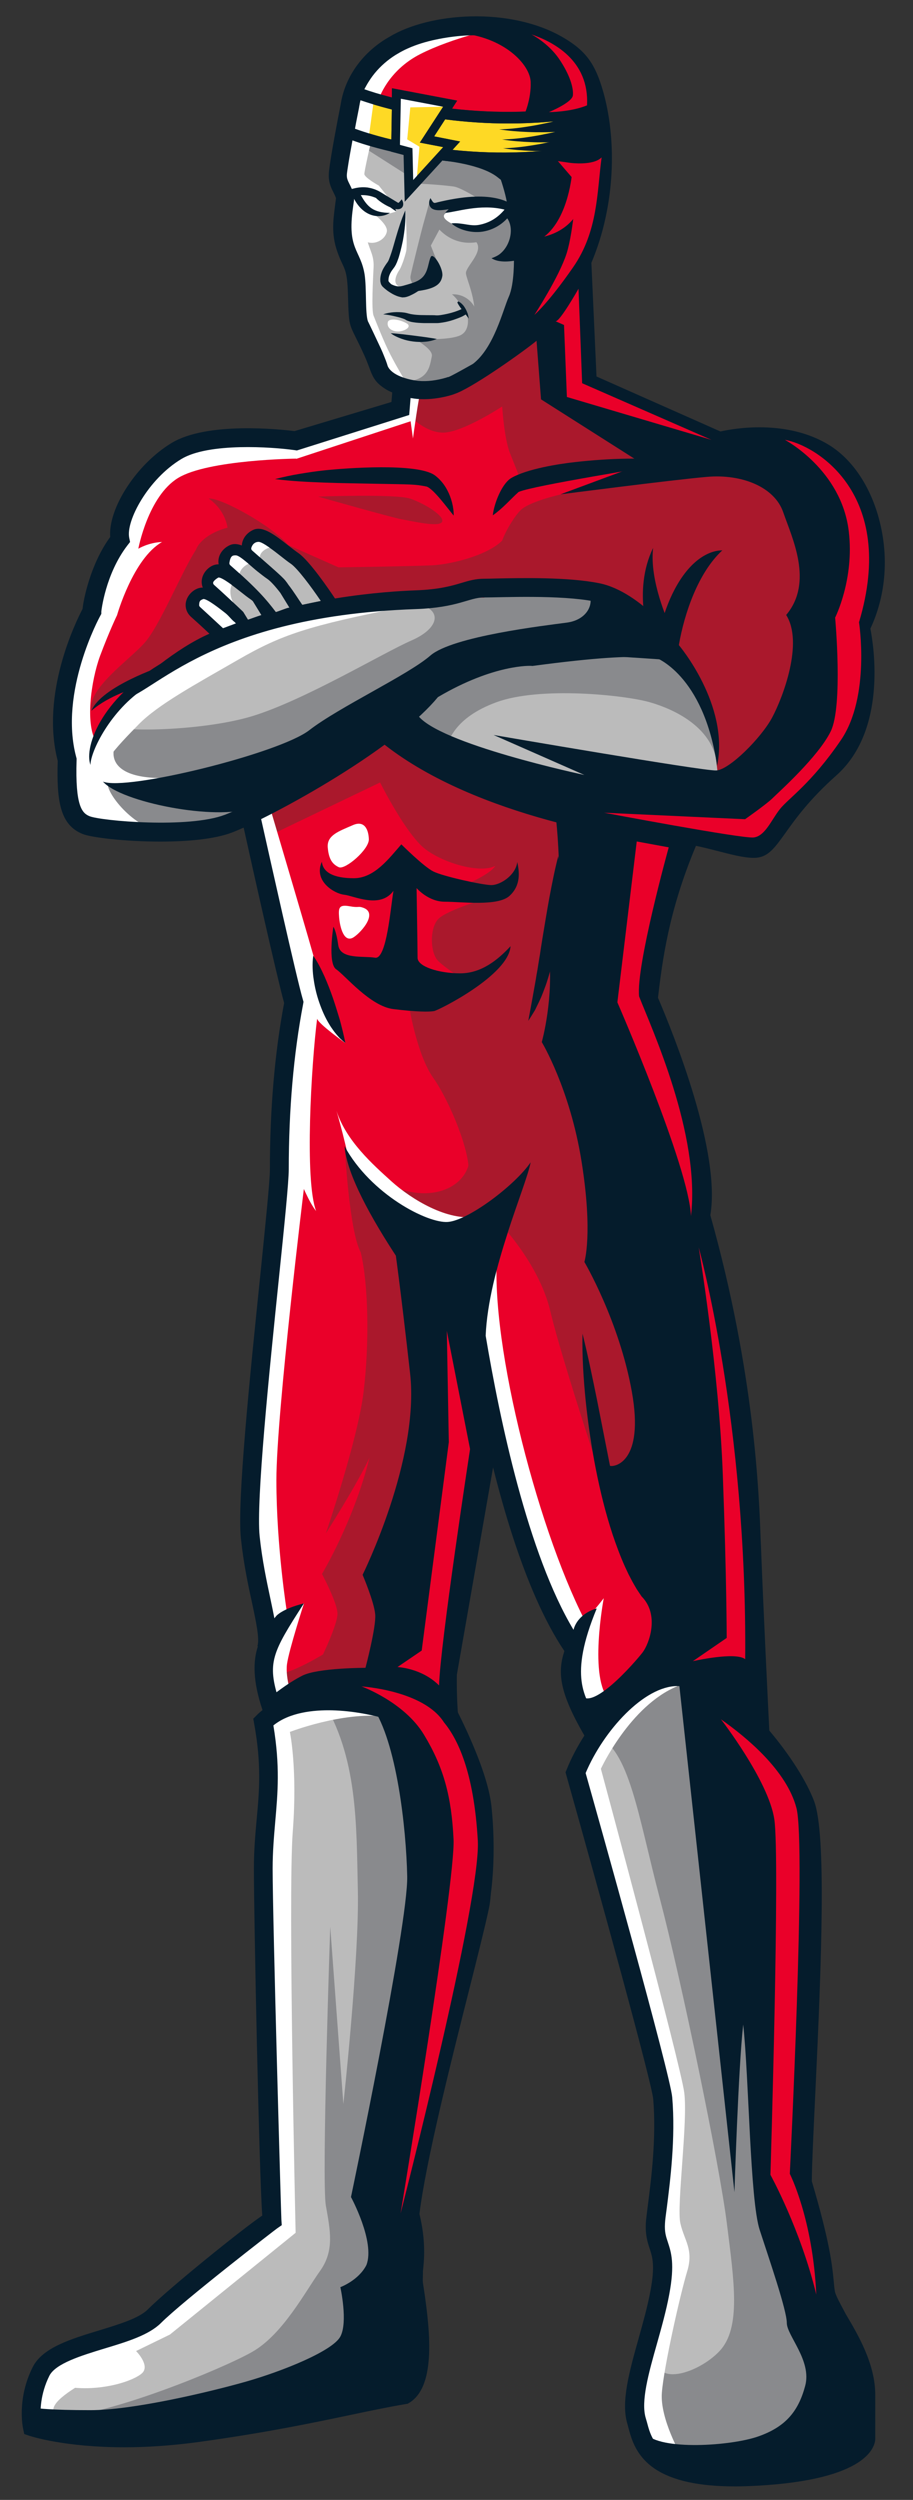 <?xml version="1.0" encoding="utf-8"?>
<!-- Generator: Adobe Illustrator 25.2.1, SVG Export Plug-In . SVG Version: 6.00 Build 0)  -->
<svg version="1.1" id="Layer_2" xmlns="http://www.w3.org/2000/svg" xmlns:xlink="http://www.w3.org/1999/xlink" x="0px" y="0px"
	 viewBox="0 0 730.7 2000" style="enable-background:new 0 0 730.7 2000;" xml:space="preserve">
<rect x="0" y="0" width="730.7" height="2000" fill="#333333" stroke="none"/>
<style type="text/css">
	.st0{fill:#FED925;}
	.st1{fill:#EA0029;}
	.st2{fill:#BBBBBB;}
	.st3{fill:#898A8D;}
	.st4{fill:#FFFFFF;}
	.st5{fill:#AA182C;}
	.st6{fill:#051C2C;}
</style>
<g>
	<path class="st0" d="M472.7,100.2c0.7,5,1.2,10,1.4,15c-36.7,7.1-74.3,8.7-112,4.7l6.1-6.7l-20.8-4.1l8.8-13.6
		c16.9,2.2,33.8,3.3,50.7,3.3c21.7,0,43.3-1.8,64.6-5.4C472,95.7,472.4,97.9,472.7,100.2z"/>
	<polygon class="st0" points="330.7,144 330.1,118.6 320.1,116 320.8,79 354.6,85.4 336,114.1 354.7,117.7 	"/>
	<path class="st1" d="M295.1,65.3c3.9-6.3,8.9-11.9,14.7-16.5c2.9-2.3,6-4.5,9.3-6.3c1.6-1,3.3-1.8,5-2.7c1.7-0.8,3.5-1.6,5.2-2.3
		c7.1-2.9,14.6-4.9,22.3-6.4c15.5-3,31.5-3.8,47-2c7.8,0.9,15.5,2.5,22.9,4.8c7.4,2.3,14.6,5.3,21.1,9.1c3.3,1.9,6.4,4,9.2,6.3
		c2.8,2.3,5.4,4.8,7.3,7.5c1.8,2.5,3.4,5.8,4.9,9.3c1.4,3.5,2.6,7.2,3.7,10.9c0.7,2.4,1.3,4.8,1.9,7.3c-35.4,5.9-71.6,6.8-107.8,2.6
		l4.1-6.4l-52.2-9.9l-0.1,7.4c-10-2.6-17.5-5-22-6.6C292.7,69.4,293.8,67.3,295.1,65.3z"/>
	<path class="st0" d="M287.4,85.8l0.1-0.7l0.1-0.4l0.1-0.6c0.1-0.4,0.2-0.8,0.2-1.2c0.2-0.9,0.4-1.7,0.6-2.6c0,0,0,0,0-0.1
		c5,1.7,13.5,4.5,25.1,7.4l-0.4,24c-15-3.6-25.2-7.2-29.1-8.6C285.2,97.3,286.2,91.6,287.4,85.8L287.4,85.8z"/>
	<path class="st2" d="M188.9,498.7c-3.5,1.3-7,2.6-10.4,3.9c-5.7-5.3-15.1-14-18.3-16.9c-0.7-0.6-0.9-1.2-0.8-2c0.1-1,0-2.9,1.8-3.8
		c0,0,1.5-0.7,1.6-0.7c3.2,0,12.9,7.6,17.6,11.3c2.9,2.3,5.2,5.7,7.7,7.4C188.3,498.3,188.5,498.5,188.9,498.7z"/>
	<path class="st2" d="M256.8,480.8c-4.1,0.8-10.6,2.2-14.9,3.1c-3.2-4.5-7-10.8-11-15.9c-3.8-5.5-2.9-4.6-29-27.5
		c-0.7-0.6-0.9-1.2-0.8-2c0-0.1,1.1-5,5.9-5c3.2,0,12.9,7.6,17.6,11.3c2.9,2.3,5.7,4.5,8.2,6.2C238,454.6,249.1,469.4,256.8,480.8z"
		/>
	<path class="st2" d="M231.7,486.1c-0.3,0.1-0.6,0.2-1,0.2c-2.7,0.7-7.3,2.7-9.9,3.4c-7.7-10.2-15.5-19.2-36.4-37.4
		c-0.7-0.6-0.9-1.2-0.8-2c0.9-6.2,3-6,5.2-6c3.2,0,12.4,9,17.1,12.7c2.9,2.3,5.7,4.5,8.2,6.2c2.5,1.7,6.3,5.9,10.3,11.1L231.7,486.1
		z"/>
	<path class="st2" d="M209.3,492.1c-3.1,0.9-7.7,2.7-10.8,3.7l-3.8-6.2l-0.5-0.5c-0.7-0.7-18.1-17-22.8-21c-0.7-0.6-0.9-1.2-0.8-2
		c0.1-1,2.5-3.1,4.3-4h0c3.2,0,12.9,7.6,17.6,11.3c2.9,2.3,5.7,4.5,8.2,6.2c0.4,0.3,1,0.7,1.7,1.4L209.3,492.1z"/>
	<path class="st1" d="M180.1,651.8c-29.2,11.2-99.2,4.9-108.4,1.2c-5.9-2.4-11.6-7.8-10.4-45.1l0-1.1l-0.3-1.1
		c-14.1-52.1,18.7-112.4,19.1-113l0.9-1.7l0-1.9c0-0.2,3.2-29.9,20.9-52.9l2.1-2.7l-0.7-3.4c-2.7-13.4,15-46.9,41.8-63
		c21.9-13.2,72.7-9.6,90.4-7.1l2,0.3l89.9-28.4l1.1-13.6c0.4,0.1,0.8,0.2,1.2,0.2c1.2,0.2,2.4,0.4,3.6,0.5
		c16.2,1.6,31.8-4.3,30.3-3.9c12.6-4,49.9-30.1,63.9-41.1c18.7-15.1,15.9-16,16.9-17c2.9-8.3,3.4-20.5,3.1-29.3
		c-6.3,25-9.3,26.9-9.6,27.7c-0.4,0.3-2,2.4-15.9,10.6l-10.9,6.4l-11,6.3l-22,12.5c-24,13.5-17.8,9.4-21,10.8
		c-7.5,2.2-15.2,3.3-22.5,2.6c-8.3-0.9-21.2-4.4-24.4-11.8c-0.1-0.2-0.6-2.4-2.9-8c-0.8-2.1-1.7-4.1-2.6-6.1
		c-0.3-0.7-10.4-22-10.4-21.9c-2.2-6.8-0.9-26.1-2.6-37.4c-3.3-20-14.1-19.8-9.3-53.3c0-0.1,0.8-5.9,0.8-5.8
		c0.1-1.2,0.1-1.2,0.1-1.3c7.4,14.2,20.1,16.5,28.7,11.2c-13-0.1-18-4.5-23.3-14.2c4.3-0.1,8.2,0.5,12.4,2.4l-0.1,0.1
		c2.7,2.6,6.9,5.4,11.3,7.3c1.5,1.1,3,2.2,4.7,3.2c-0.2-0.6-0.4-1.3-0.6-1.9c6.2,1.3,7.6-3.8,5.1-7.7c-1.1,1.2-2.5,3.2-3,3
		c-0.2,0-0.1-0.3,0.4-0.5c0.1,0-14.6-8.5-14.7-8.5c-3.1-1.8-6.6-3-10.2-3.5c-6.5-0.8-11.4,1-12.4,1.2c-2.8-6.3-4.5-7.6-3.9-12.7
		c0-0.1,0.4-3.1,0.4-2.9c1.2-8.3,3.1-18.2,4-23.3c5.1,1.9,15.7,5.4,30.7,8.9l0,0.1l10.2,2.7l0.9,37.4l30.2-33c16,1.9,32,2.9,48,2.9
		c24.2,0,48.3-2.2,72.1-6.7c0.2,15.7-1.4,31.5-4.8,46.8c-1.4,6.6-3.8,20.4-15.8,45l4.6,2.3l4.2,92.5L572.8,360l2.4,1.1l2.6-0.7
		c0.4-0.1,45.1-11.6,77.8,8.4c15.8,9.7,28.6,29.9,34.2,54.1c6,25.9,3.1,53.4-8,75.6l-1.2,2.4l0.6,2.6c0.2,0.7,16,71.6-22.1,105.4
		c-22.9,20.3-35.1,37.5-43.1,48.8c-5,7-9.3,13-11.8,13.3c-5.4,0.5-16.7-2.4-26.6-5c-10.8-2.8-21-5.5-28.6-5.5
		c-6.9,0-46.4-3.8-94.2-15.8c-39.8-10-94.2-28.1-134.6-58.5c12.2-9.7,22.7-19.4,30.3-28.6c45.1-26.5,74.4-25,74.7-25l0.8,0.1
		l0.8-0.1c28-3.7,71.9-6.8,81.7-1.9c10.3,5.2,24.1,7.7,32.4-0.1l0.6,0c0-0.2,0-0.4,0.1-0.7c2.2-2.4,3.4-5.3,3.4-8.3
		c0-1.6-0.6-3.5-1.7-5.6c4.5-25.9,15.6-58.1,34.8-75.8c-4.7,0-9.5,1.5-13.7,3.8c-18,9.7-29.8,34.8-34.8,54.4c-2.8-2.9-5-5-5.7-5.7
		c-10.6-10-26.8-22.7-44.3-26.2c-24.8-5-62.2-4.2-82.2-3.8c-4.1,0.1-7.6,0.2-9.9,0.2c-6.8,0-12,1.5-18,3.3c-8,2.4-17.9,5.3-36.9,6
		c-11,0.4-35,1.7-64.5,6.5c-4.6-6.9-20.5-30.3-29.4-36.4c-2.2-1.5-4.9-3.6-7.7-5.8c-10.6-8.3-20.6-16.2-28.3-12.7
		c-5.1,2.3-8.8,6.9-9.1,12.5c-3.4-1.3-6.6-1.6-9.5-0.3c-6.2,2.8-10.2,8.9-8.9,15.4c-7.9-0.3-16.4,9.4-12.7,18.6
		c-5.8-0.2-12.5,5.2-13.6,12.1c-0.6,4.3,0.9,8.4,4.3,11.4c2.5,2.2,9.2,8.3,14.6,13.4c-26.8,11.7-55,36.2-72.8,53
		c23.8,1.7,64.8-66.7,238-72.7c34-1.2,42.6-9.3,54.4-9.3c14,0,61.1-2.3,89.2,3.3c19.9,4,41,25.3,49.6,36.3c-0.1,0.9-0.1,1.9-0.2,2.8
		c-2.5-0.1-6.1-0.9-10.8-3.2c-17.2-8.6-76.3-1.4-89.7,0.3c-5.7-0.2-37.4,0.2-83.8,27.8l-1.2,0.7l-0.9,1.1
		C306.6,588.3,208.2,641.1,180.1,651.8z"/>
	<path class="st2" d="M171.6,512c-30.2,14-69,40.3-69,40.3s-23.3,22.5-29.5,46.5c-6.2,24,0,58.9,14.7,63.6c14.7,4.7,71.3,0,71.3,0
		l36.4-10.9l125.6-86l120.9-57.4l48.1-17.8l-10.5-23.7l-92.2,11.5l-17.4-4.8l-57.4,10.1c0,0-63.6,6.2-86,12.4
		C204.2,501.9,171.6,512,171.6,512z"/>
	<path class="st2" d="M529.3,522.3c23.5,2.2,35.3,38,40.7,60.5c5.4,22.5,4.7,41.7,4.7,41.7L560,646.1l-108.5-10.9l-141.1-55
		l49.6-48.1l116.3-16.3L529.3,522.3z"/>
	<path class="st2" d="M376.6,1523.6c-2.9,14-9,38.1-16,66.1c-15.6,62.1-35.1,139.5-39.9,181.1l-0.2,1.4l0.3,1.3
		c5.1,20.5,3.6,34.3,2.6,42.6c-0.3,2.7-0.5,4.8-0.5,6.8c0,1.7,0.4,4.2,1.2,9.8c1.6,10.6,4.3,28.2,4.3,44.7c0,21.1-4.6,28.7-7.9,31.4
		c-14.5,2.5-28.5,5.4-44.6,8.8c-29,6.1-65,13.7-118.7,21.1c-66.7,9.3-111.1,0.3-124.7-3.1c-0.5-6.6-0.4-20.2,6.9-34.9
		c5-9.9,25.8-16.2,44.1-21.8c18.3-5.5,35.5-10.8,45.2-20.4c17.9-17.9,92.2-75.2,93.1-75.8l3.6-2.4l-0.3-4.4
		c-0.2-2.4-7-239.7-7-280.8c0-13.9,1.1-26.1,2.1-37.8c2-22.8,3.9-44.4-1.5-76.8c12.9-10.5,32.3-12.4,46.8-12.1
		c33.7,0.8,66.8,13.6,73.6,19.6C344.6,1398.7,384.7,1484.9,376.6,1523.6z"/>
	<path class="st1" d="M477.6,1286.8c-8.1,2.3-16.3,8.1-18.6,17.1c-36.5-60.8-59-168-70.3-235.3c2.2-52.7,32.2-118.9,36-138.7
		c-12.8,18.6-50,46.5-66.3,47.7s-61.6-22.1-82.6-60.5c3.2,44.7,79.5,142.1,92.3,158.2c0.8,51.1-1.7,123.1-13.8,214.1
		c-4,29.6-2.1,67.2,0.5,96c-11.7-25.2-74.9-31.8-88.8-32.2c-16.7-0.4-31.1,2-42.8,7.1c-9.5-30.1-5.7-37.7,20-77.5
		c-17.1,4.3-21.8,9.7-21.9,9.8c-0.6,0.7-1.2,1.4-1.7,2.1c-0.9-4.8-2-10-3.2-15.7c-2.9-13.7-6.6-30.8-8.6-49.9
		c-2.9-27.8,7.7-131.5,15.5-207.2c4.4-42.6,7.8-76.3,7.8-86.2c0-48,3.9-92.5,11.5-132.3l0.3-1.8l-0.5-1.8
		c-5-16.8-27.5-118.1-33.4-144.4c27.5-13.6,66.8-35.9,98.8-59.5c74,58,197.9,76.6,233.3,79.5c-21.4,52.6-26.2,92.3-29.7,121.9
		l-0.4,3.3l0.8,1.9c24.7,57.3,48.6,131.7,41.4,168.8l-0.3,1.8l0.5,1.7c35.5,125.3,39,221.7,40.3,258l0.2,4.2
		c1.6,42.1,4.3,99,5.8,130.3c-14.8-14.6-37.7-33.4-57.5-33.4c-24.1,0-47.3,18.6-64.7,40.9C468.1,1357.6,454.8,1341.9,477.6,1286.8z"
		/>
	<path class="st2" d="M685.7,1950.1c-0.7,1.7-9.4,19.5-81.2,23.2c-76.1,4-82.5-19.5-86.6-35c-0.4-1.3-0.7-2.6-1.1-3.8
		c-4-13.3,2.3-35.9,9.1-59.9c3.6-12.8,7.3-26.1,9.7-38.9c4.6-24.5,1.6-33.7-1.1-41.9c-1.5-4.5-2.7-8.1-2.3-14.9
		c0.1-2.5,0.7-7.1,1.5-12.9c2.6-20.7,7.1-55.3,4.3-88.1c-1.5-18.2-59.6-225-69.3-259.4c14.4-34.1,46.8-69.6,73.4-69.6
		c26.7,0,81.1,59.8,95.2,97.4c9.6,25.6,3.5,153.6-0.1,230c-1.5,31.7-2.7,56.8-2.7,69.6v1.1l0.3,1.1c14.4,48.4,16.1,66,17.2,77.6
		c0.3,3.5,0.6,6.5,1.2,9.8c1,6.3,5.5,13.8,11.1,23.3c9,15.3,21.4,36.2,21.4,56.8V1950.1z"/>
	<polygon class="st2" points="402.4,131.4 418.1,170.2 415,233.7 406.5,277.1 377,301.9 333.6,312.8 304.9,296.5 283.2,244.6 
		277,198.8 273.2,177.9 271.6,150.8 277.8,103.5 325.1,119 326.6,153.9 354.5,122.9 	"/>
	<path class="st3" d="M348.5,165.9c0,0-4.7,2.9-1.2,12.2c0,0,10.8,19.2,34,15.7c5.8,8.1-9,19.8-8.4,25s8.1,19.8,7,37.2
		S359,274,359,274s-9.6,0.9-23.3-2.9c-13.6-3.8,11.6,6.4,9.9,14s-2.3,21.5-26.2,19.8c34.9,7.6,61-5.2,61-5.2s26.7-34.9,28.5-35.5
		s9.1-94,9.1-94l-13.2,3.3l-21.5,9.9l-22-4.6c0,0,6.9-13.4,5.2-13.4S348.5,165.9,348.5,165.9z"/>
	<path class="st4" d="M408.8,167.1c0,0-26.1-11-48.8,1.9c-1.7,0.4-11.1,3.7,2.5,10.4c5,2.5,11.5,5.2,15,4.7
		c6.2-0.8,20.5-7.8,20.5-7.8L408.8,167.1z"/>
	<path class="st4" d="M285.9,154.7c0,0,12.4-1.2,19,2.3s12.4,12.1,12.4,12.1s-11.7,4.6-19,1.8C291,168.2,285.9,154.7,285.9,154.7z"
		/>
	<path class="st3" d="M333.2,146.9c0,0,15.1,0.4,29.8,2.3c6,0.8,21.7,10.9,21.7,10.9s6.8-4.1,7.9,1.7c14.5,2.9,20.5,2.9,20.5,2.9
		l-10.9-33.3l-47.8-8.5L333.2,146.9z"/>
	<polyline class="st3" points="282.3,112.3 325.3,139.7 325.1,119 282.3,112.3 	"/>
	<path class="st3" d="M338.7,179.6c-1.2,4.3-8.9,34.9-10.1,41s7,7.9-6.2,10.5c10.6,2.6,25.9-4.9,25.9-4.9l4.1-10.5l-7.6-19.2
		l8.1-15.1l-4.4-15.4l-4-7.4C344.5,158.5,342.4,166.5,338.7,179.6z"/>
	<path class="st3" d="M339.4,271.3c0,0,20.3,0.8,28.7-2.9c8.3-3.7,6.2-14.5,6.2-14.5s-6.6-14-12.6-18.4c7.2-0.6,16.7,3.7,19.8,14.3
		c3.1,10.7,1.2,17.1,1.2,17.1l-19.2,9.7l-10.7,1.6L339.4,271.3z"/>
	<path class="st3" d="M357.8,593.2c2.9,0,4.7-18.6,39.5-31.4c34.9-12.8,102.3-5.8,122.7,0c20.3,5.8,48.8,19.8,53.5,47.1
		c-4.7-42.4-36-89.1-36-89.1l-45.3-6.2l-83.7,4.1l-72.7,32c0,0-13.4,27.9-9.9,29.6S357.8,593.2,357.8,593.2z"/>
	<path class="st3" d="M334,483.3c20.3,4.1,18,19.2-4.7,29.1s-85.5,47.7-127.3,60.5c-41.9,12.8-116.9,13.4-118.6,5.8
		c-4.9,3.8-10.8,17.2-10.8,17.2s-11.1,59,15.2,66.6c28.7,4.1,87.4-1.2,87.4-1.2l49.4-29.1l96.5-66.7l34.9-29.3l126.7-36.6v-22.1
		l-12.8-5l-85.5,0.4L334,483.3z"/>
	<path class="st3" d="M257.3,1358.9c29.1,46.5,27.9,100,29.1,153.5s-11.6,170.9-11.6,170.9l-10.5-141.9c0,0-7,203.5-3.5,223.2
		s7,36-4.7,52.3s-29.8,50.8-54.3,64.7S86,1932.8,46,1933.6c5.4,13.6-1.6,12.4-1.6,12.4l252.3-30.2l23.9-145l43.6-322.4l-45.3-87.2
		L257.3,1358.9"/>
	<path class="st3" d="M477,1388.7c26.7,9.7,33.7,64.3,51.2,130.6c17.4,66.3,47.7,212.8,53.5,259.3s11.6,83.7-5.8,102.3
		s-59.7,32.7-50-6.2c-15.1,27.1-17.5,48.1-17.5,48.1l11.6,40.7l46.5,10.5l91.9-27.9l11.6-75.6l-43-147.7l-63.9-388.3l-44.2,9.3
		L477,1388.7"/>
	<path class="st5" d="M567.7,423.6l-41.4,94.1l23.6,19.1l18.6,33.3l9.3,76l51.2-55.8c0,0,28.7-122.5,28.7-124.8
		s-30.2-65.1-30.2-65.1l-54.3,21.7L567.7,423.6z"/>
	<path class="st5" d="M207.3,672.5l96.9-46.5c0,0,20.9,41.9,36.4,53.5c15.5,11.6,44.2,19.4,55.8,13.2c-4.7,7.8-28.7,17.1-28.7,17.1
		l27.9,7c0,0-38,10.9-45,18.6c-7,7.8-6.2,27.1,0,33.3c6.2,6.2,23.3,17.1,23.3,17.1L327.4,805c0,0,6.2,38.8,19.4,57.4
		c13.2,18.6,31,62,27.9,77.5c-3.1,15.5-22.5,46.5-22.5,46.5l45.7-10.1c0,0,33.3,33.3,42.6,72.9s47.3,153.5,47.3,153.5l26.4-21.7
		l-7-145l-42.6-211.6l-0.8-189.9l-153.5-54.3l-78.3,34.9l-36.4,36.4L207.3,672.5z"/>
	<path class="st5" d="M275.9,917c0,0,3.5,67.8,12.8,84.9c6.2,25.6,7,72.9,2.3,111.6s-30.2,113.2-30.2,113.2s24.8-38.8,34.9-60.5
		c-12.4,50.4-38,93-38,93s12.4,23.3,12.4,31.8c0,8.5-11.6,32.6-11.6,32.6s-44.2,27.1-43.4,10.9c-3.9,29.5,3.1,32.6,3.1,32.6l55-17.8
		c0,0,43.4,6.2,45-0.8c1.6-7,51.9-319.4,51.9-319.4l-73.6-75.2L275.9,917"/>
	<path class="st5" d="M376.2,923.6c0,20.2-17.8,31.8-38.8,31c-20.9-0.8-52.7-16.3-52.7-16.3l63.6,58.1l28.7-2.3l48.8-69.8
		L376.2,923.6z"/>
	<path class="st5" d="M325.9,330.6c0,0,13.2,15.5,28.7,15.5c15.5,0,47.3-20.9,47.3-20.9s1.6,25.6,6.2,37.2s9.3,23.3,9.3,23.3
		l101.5-16.9c0,0,25.6,13,23.3,13s-93.6,13.8-93.6,13.8s-25,5.6-32,12.6s-20.2,30.2-14.7,33.3c5.4,3.1-51.9,33.3-48.1,33.3
		c3.9,0,69.8-6.2,69.8-6.2l72.1,8.5c0,0,38,37.2,38,34.1c0-3.1,3.9-58.1,44.6-70.9c-21.3-14.3-10.5-59.3,32.9-55.4
		c43.4,3.9-35.9-23.8-35.9-23.8l-130-56.8L429,258.5l-33.3,31l-51.2,20.2l-22.5,1.6l0.8,17.1L325.9,330.6z"/>
	<path class="st5" d="M254.6,397.3c0,0,62-2.3,73.6,1.6c11.6,3.9,27.9,14,25.6,18.6s-24-0.6-32.6-2.1
		C312.7,413.8,254.6,397.3,254.6,397.3z"/>
	<path class="st5" d="M211.1,424.4c-20.9-10.1-49.6,2.3-54.3,15.5c-11.6,17.8-28.7,60.5-41.1,74.4c-12.4,14-45.7,36.4-42.6,54.3
		c10.1-15.5,29.5-16.3,29.5-16.3l14-2.3l55-38l-17.8-30.2l8.7-11.6l6-12.4l6.7-6.2l8-10.1l17.8-2.9l-1.6-7.9L211.1,424.4z"/>
	<path class="st5" d="M231.1,436.6c-12.2-15.3-54-38.5-64.1-37.8c16.3,11.6,15.5,27.9,15.5,27.9l17.1,3.9l14.7-0.8L231.1,436.6"/>
	<path class="st5" d="M406.5,425.2c-4.7,16.3-43.4,26.4-61.2,27.1c-17.8,0.8-74.4,1.6-74.4,1.6L222,432.2l43.4,51.9l78.3-6.2
		l43.8,0.2l24.4-28.9L406.5,425.2z"/>
	<path class="st5" d="M557.6,459.3c0,0,14-21.7,30.2-24c16.3-2.3,34.9,4.7,40.3,29.5c5.4,24.8,1.2,27.3,1.2,27.3s36.8-7.2,39.9-9.5
		c3.1-2.3-26.4-105.4-26.4-105.4l-54.3-15.5l-19.4,34.1l-18.6,34.9L557.6,459.3z"/>
	<path class="st4" d="M297.4,111.3c0,0-5.8,25-5.8,27.9s11.6,9.3,11.6,9.3l9.3,11.6L294.3,150l-16.1,4.3l-5.2-16.9l4.8-33.9
		L297.4,111.3z"/>
	<path class="st4" d="M295.6,168.6c0,0-3.5,16.7-1.6,24c1.9,7.4,5.4,12,5,20.9c-0.4,8.9-1.9,34.5,0,39.1c1.9,4.7,8.5,21.7,13.6,31.4
		c5,9.7,10.9,19.4,10.9,19.4l-12-3.5l-20.9-29.1l-5.8-28.7l-9.7-50l0.4-41.1l10.5,3.5L295.6,168.6z"/>
	<path class="st4" d="M324.5,168.3c0,0,1.7,27.1,0.6,32.5c-1.2,5.4-3.9,12.8-5.4,15.1c-1.6,2.3-8.9,14.3,5.4,14.3
		c-7,2.7-17.1-5.8-17.1-5.8l5.4-14.7l7-14.3L324.5,168.3"/>
	<path class="st4" d="M290.2,191.9c8.5,5.8,18.2,0,19.4-6.6c1.2-6.6-14-16.7-14-16.7l-8.1,9.7L290.2,191.9z"/>
	<path class="st4" d="M325.1,258.5c-6.3-3.4-14-3.9-14.7-0.8c-0.8,3.1,1.2,6.6,6.6,7.4C322.4,265.9,330.9,261.6,325.1,258.5z"/>
	<path class="st4" d="M219.7,437.6c-5-0.4-14.7,4.3-10.9,11.6c-9.3-0.4-17.1,4.7-17.4,11.6c-10.1,7-8.1,18.6-1.6,26
		c-17.1-7.8,5.4,16.3,5.4,16.3l-17.1,6.6l-26.7-26.7c0,0,11.2-9.3,12.4-9.7c1.2-0.4,2.3-15.5,4.7-15.5s10.5-7.4,10.5-7.4l1.6-9.3
		l15.5-0.8l3.5-9.7l8.1-3.5L219.7,437.6z"/>
	<path class="st4" d="M322.8,485.6c-76.4,15.1-97.3,22.1-132.2,42.2s-64.3,36-79.8,51.9c-15.5,15.9-40.7,41.1-24.4,46.1
		c-2.7,7.4,20.9,37.6,44.2,39.5c-48.4,1.2-54.6-6.2-54.6-6.2s-14.3-41.5,1.2-68.2s38-48.1,38-48.1l77.9-37.2l63.6-18.6L322.8,485.6z
		"/>
	<path class="st4" d="M97.2,588C87.1,598,79.4,629.8,153,620.9c-49.2,9.3-61.2,8.9-61.2,8.9L74.7,624l5.4-21.7L97.2,588z"/>
	<path class="st4" d="M77.8,594.9c-10.1-14-5-50.4,2.3-70.2c7.4-19.8,13.6-32.6,13.6-32.6s12.8-45.3,36-58.5
		c-10.9,0.4-19,5.4-19,5.4s7.8-41.9,31.8-56.6c24-14.7,94.6-15.5,94.6-15.5l77.9-34.9l-77.9,21.7l-73.3-3.5l-35.7,18.2l-31.8,42.6
		l-4.7,19.4L72,495.3c0,0-12.8,32.2-13.2,33.7c-0.4,1.6-10.9,48.8-10.9,48.8l8.5,47.7l3.9,32.9l32.2,3.9l-16.3-29.5L77.8,594.9"/>
	<path class="st4" d="M336.7,313.2c-1.2,0.8-6.2,37.6-6.2,37.6l-5.4-39.5L336.7,313.2z"/>
	<path class="st4" d="M217,649.2c0,0,35.3,119,35.3,120.9c0,1.9,24,64.3,24,64.3s-21.3-15.1-22.5-19.4
		c-4.7,37.2-10.1,129.4-0.8,153.9c-10.9-13.6-25.2-58.5-25.2-58.5l6.2-113.6l-32.2-143L217,649.2z"/>
	<path class="st4" d="M243.7,946.9c0,0-22.5,183.7-22.5,237.2c0,53.5,8.5,106.2,8.5,106.2l13.6-7.6c0,0-12,37-13.6,48.6
		c-1.6,11.6,4.7,28.7,4.7,28.7s-15.5,10.9-16.3,7c-0.8-3.9-4.7-49.6-4.7-52.7c0-3.1-12.4-89.9-12.4-89.9l13.2-191.5l13.6-122.5
		L243.7,946.9z"/>
	<path class="st4" d="M381.7,973.2c-23.3,4.3-52.7-14-68.2-27.9c-15.5-14-36.4-32.6-44.2-56.6c15.5,53.5,9.3,60.5,35.7,84.5
		c26.4,24,55,20.9,55,20.9L381.7,973.2z"/>
	<path class="st4" d="M398.7,995.7c-9.3,68.2,30.2,224,69,300c3.1-0.8,15.5-17.1,15.5-17.1s-12.4,65.1,4.7,81.4
		c0,15.5-24,12.4-24,12.4s-8.5-37.2-8.5-39.5s0.8-23.3,0.8-23.3l-62-141.9l-16.3-129.4L398.7,995.7z"/>
	<path class="st4" d="M308,1373.2c-34.1-3.9-76,12.4-76,12.4s6.2,29.5,2.3,79.8c-3.9,50.4,2.3,320.9,2.3,320.9L136,1867.7
		l-27.1,13.2c0,0,11.6,11.6,4.7,17.8c-7,6.2-30,13.6-53.5,11.6c-17.1,10.9-26.4,20.9-5.4,27.9c-21.7,2.3-21.9-2.8-21.9-2.8L22,1929
		l14.7-38.8l74.4-27.1l108.5-87.6l-7-324l1.6-76.7l26.4-20.2l57.4,10.9L308,1373.2"/>
	<path class="st4" d="M542.1,1349c-38,15.7-61.2,66.1-61.2,66.1s63.6,235.6,66.7,258.9c3.1,23.3-6.2,90.7-3.1,104.6
		c3.1,14,10.9,20.9,5.4,38.8c-5.4,17.8-18.6,76-20.2,96.9c-1.6,20.9,15.5,50.4,15.5,50.4l-24.8-7l-12-34.9l24.4-107l-10.1-42.6
		l6.2-102.3l-69.8-255l28.7-46.5l54.3-35.5V1349z"/>
	<path class="st4" d="M282.5,660.1c-11.5,5-20.9,8.1-20.2,17.8c0.8,9.7,3.9,13.6,8.9,15.9c5,2.3,24.4-14.3,24-22.5
		C294.9,663.2,291.4,656.2,282.5,660.1z"/>
	<path class="st4" d="M290.9,726.3c-4.6-1.7-3,0.2-11.3-1.3c-8.5-1.5-8.8,1.5-8.2,9c0.4,4.9,2.8,19.6,10.4,16.5
		C286.8,748.4,303.5,731,290.9,726.3z"/>
	<path class="st4" d="M303.2,79.3c0,0,7-22.7,33.1-36s62.2-20.9,62.2-20.9L361.9,24c0,0-30.8,5.2-32.6,5.2s-30.8,19.2-30.8,19.2
		S284,70,285.8,71.1S303.2,79.3,303.2,79.3z"/>
	<polygon class="st4" points="299.1,80.7 295.3,108.6 281.7,104.9 286.6,77.2 	"/>
	<polygon class="st4" points="329.1,78.4 325.9,111.5 335.7,117.4 333.2,146.9 329.6,149.6 327.3,121.4 317.7,117.1 318,75.8 	"/>
	<polyline class="st4" points="354.6,85.4 323,86 323.2,77.2 354.6,85.4 	"/>
	<polygon class="st4" points="237.1,367.1 330.5,336.4 329,323.6 234.4,353.9 	"/>
	<g>
		<path class="st6" d="M299.5,387c30.1,0.6,32.3,0.3,42.1,2.3c5.7,2.3,16.2,16.8,21.5,23.2c0.1-6.7-1.9-14.3-5.1-20.3
			c-4.2-8.1-9.8-11.7-10.1-12c-14-10-71.3-5.7-88.3-3.9c-6.6,0.7-13.2,1.7-19.8,2.8c-6.6,1.1-13.2,2.5-19.7,4.2
			c13.4,1.7,26.6,2.3,39.9,2.8C273.2,386.6,286.4,386.7,299.5,387z"/>
		<path class="st6" d="M414.9,393.7c0.1-0.1,0.4-0.3,0.2-0.2l0,0l0,0c0,0.1-0.2,0.2,0.4-0.1c13-5.2,100.7-19,127.7-24.1
			c-26.3-3.8-56.1-2.6-82.2,0.3c-14.1,1.5-39.3,5.6-51.6,12.7l-0.8,0.5c-7.1,4.8-13.2,20-14.2,29.5
			C402.6,406.5,408.5,399.5,414.9,393.7z"/>
		<path class="st6" d="M668.2,1833.2c-0.5-2.8-0.7-5.6-1-8.8c-1.2-12.1-3-30.4-17.5-79.4c0.1-12.9,1.3-38.4,2.7-67.8
			c5.2-109.4,9-209.7-0.8-236.1c-6.1-16.2-19.6-37.3-35.9-56.6c-1-20.2-4.7-95.7-6.7-148.2l-0.2-4.2c-1.3-36.6-4.8-133.7-40.3-259.9
			c8.5-50.3-28.8-143.4-41.9-174c3.5-29.4,8.4-69.1,30.4-121.5c5,1,11,2.5,16.8,4c10.9,2.8,21.3,5.6,29.2,5.6c0.9,0,1.8,0,2.6-0.1
			c9.5-0.9,14.7-8.3,22.8-19.5c8.1-11.4,19.3-27.1,40.9-46.3c40.6-36.1,30.1-103,27.3-117.5c11.8-25.1,14.7-54.6,8-83.3
			c-6.6-28.5-21.6-51.6-41.1-63.6c-33.8-20.7-75.9-13.3-86.9-10.8l-99.2-44l-4.1-90.9c4.8-11.5,8.6-23.4,11.2-35.5
			c8-36.2,6.4-73.1-1.9-102c-6-20.8-13-31.9-32.2-43c-42.6-24.7-106.9-19.7-138.8-0.3c-19.9,11.2-35,30.4-38.8,53.1
			c0,0.1-0.1,0.6-0.1,0.7c-2.4,12.2-8,41.3-9.4,53.7c-1.2,11.3,3.8,15.8,5.6,21.6c-1.7,14.2-4.2,25.8,0.3,40.4
			c5.3,16.7,8.5,13.2,9.2,34.6c1,32.6,0.3,22.2,13.4,51.2c5.6,12.5,5.4,18.5,14.3,24.8c2.2,1.6,4.4,2.9,6.7,3.9
			c0.4,0.2,0.7,0.3,1.1,0.5l-0.6,7.6l-77.6,23.3c-11.9-1.5-69.9-7.6-98.2,9.4c-28.2,16.9-51,52.3-49.3,75.3
			c-16.1,22-21.6,51.2-22.1,57.5c-5.5,10.5-33.8,68.1-19.9,121.6c-1,32.4,2,51.3,19.9,58.5c7.2,2.9,34.3,6.1,62.2,6.1
			c21.4,0,43.3-1.9,57.2-7.2c2.7-1,5.9-2.4,9.5-4c6.6,29.9,26.6,119.4,32.4,140.3c-7.6,40.3-11.4,85.2-11.4,133.4
			c0,9.1-3.6,44.1-7.7,84.6c-8.3,80.6-18.6,181-15.5,210.3c2.1,20,5.8,37.5,8.9,51.5c3.3,15.6,6.2,29,4.3,34.8l0.4,0.1
			c-3.9,11.8-4.2,27.6,3.7,51c-1.6,1.3-3.2,2.6-4.6,4.1l-2.8,2.8l0.7,3.9c6,32.7,4.1,54.2,2,76.9c-1.1,12.1-2.2,24.5-2.2,39.1
			c0,39,4.2,243.9,6.7,277.6c-16.8,11.4-74.8,58.3-91.7,75.2c-7,7-23.2,11.9-38.9,16.7c-22.3,6.8-45.4,13.7-53.2,29.5
			c-12.7,25.4-7.8,48.2-7.6,49.2l0.9,4.2l4.1,1.4c1.5,0.5,28.5,9.2,76.1,9.2c17.3,0,37.3-1.2,59.9-4.3
			c54.2-7.5,90.5-15.2,119.7-21.3c16.6-3.5,30.9-6.5,45.6-9l1.4-0.2l1.2-0.7c20.8-12.5,17.6-53.5,11.7-92c-0.5-3.1-1-6.7-1.1-7.5
			c0-1.1,0.2-2.9,0.4-5.1c1-9.1,2.7-24.2-2.7-46.6c5-41.1,24.8-120,39.4-177.8c7.1-28.1,13.2-52.4,16.2-66.6
			c10.7-50.6-39.4-105.1-22-235.4c8.9-66.5,12.6-123,13.7-168.8c13.8,67.7,36,149.8,68.7,198.3c-5.7,17.3-3.9,33.2,16,67.6
			c-5.9,9.2-10.7,18.5-14.1,27l-1,2.4l0.7,2.5c27.3,97,68.4,246,69.5,259c2.6,31.2-1.7,64.8-4.3,84.9c-0.8,6.4-1.4,11-1.6,14
			c-0.5,9.6,1.3,15.4,3,20.5c2.3,7,4.5,13.7,0.6,34.4c-2.3,12.2-5.9,25.1-9.4,37.6c-7.3,26.1-14.3,50.8-9,68.3
			c0.3,1.1,0.6,2.2,0.9,3.4c2.4,8.9,6,22.4,21.1,32.6c14,9.4,35.1,14.1,64.2,14.1c5.3,0,10.9-0.2,16.7-0.5
			c90.9-4.8,95.5-32.3,95.5-37.8v-34.9c0-24.8-13.6-47.8-23.5-64.5C673.1,1844.1,668.8,1836.6,668.2,1833.2z M472.7,100.2
			c0.7,5,1.2,10,1.4,15c-36.7,7.1-74.3,8.7-111.9,4.7l6.1-6.7l-20.8-4.1l8.8-13.6c16.9,2.2,33.8,3.3,50.7,3.3
			c21.7,0,43.3-1.8,64.6-5.4C472,95.7,472.4,98,472.7,100.2z M354.7,117.7L330.7,144l-0.6-25.4l-10-2.7l0.7-36.9l33.9,6.4L336,114.1
			L354.7,117.7z M295.1,65.3c3.9-6.3,8.9-11.8,14.7-16.5c2.9-2.3,6-4.5,9.3-6.3c1.6-1,3.3-1.8,5-2.7c1.7-0.8,3.5-1.6,5.2-2.3
			c7.1-2.9,14.6-4.9,22.3-6.4c15.5-3,31.5-3.8,47-2c7.8,0.9,15.5,2.5,22.9,4.8c7.4,2.3,14.6,5.3,21.1,9.1c3.3,1.9,6.4,4,9.2,6.3
			c2.8,2.3,5.4,4.8,7.3,7.5c1.8,2.5,3.4,5.8,4.9,9.3c1.4,3.5,2.7,7.2,3.7,10.9c0.7,2.4,1.3,4.8,1.9,7.3
			c-35.4,5.9-71.6,6.8-107.8,2.6l4.1-6.4l-52.2-9.9l-0.1,7.4c-10-2.6-17.5-5-22-6.6C292.7,69.4,293.8,67.3,295.1,65.3z M287.4,85.9
			L287.4,85.9l0.1-0.8l0.1-0.4l0.1-0.6c0.1-0.4,0.2-0.8,0.2-1.2c0.2-0.8,0.4-1.7,0.6-2.6c0,0,0,0,0-0.1c5,1.7,13.5,4.5,25.1,7.4
			l-0.4,24c-15-3.6-25.2-7.2-29.1-8.6C285.1,97.3,286.3,91.6,287.4,85.9z M180.1,651.8c-29.2,11.2-99.2,4.9-108.4,1.2
			c-5.9-2.4-11.6-7.8-10.4-45.1l0-1.1l-0.3-1.1C47,553.6,79.8,493.4,80.2,492.8l0.9-1.7l0-1.9c0-0.2,3.2-29.9,20.9-52.9l2.1-2.7
			l-0.7-3.4c-2.7-13.4,15-46.9,41.8-63c21.9-13.2,72.7-9.6,90.4-7.1l2,0.3l89.9-28.4l1.1-13.6c0.4,0.1,0.8,0.2,1.2,0.2
			c1.2,0.2,2.4,0.4,3.6,0.5c16.2,1.6,31.8-4.3,30.3-3.9c12.6-4,49.9-30.1,63.9-41.1c18.8-15.1,15.9-16,16.9-17
			c2.8-8.3,3.4-20.5,3.1-29.3c-6.3,25-9.3,26.9-9.6,27.7c-0.4,0.3-2,2.4-15.9,10.6l-10.9,6.4l-11,6.3l-22,12.5
			c-24,13.5-17.8,9.4-21,10.8c-7.5,2.2-15.2,3.3-22.5,2.6c-8.3-0.9-21.2-4.4-24.4-11.8c-0.1-0.2-0.6-2.5-2.9-8
			c-0.8-2.1-1.7-4.1-2.6-6.1c-0.3-0.7-10.3-21.9-10.4-21.9c-2.2-6.8-0.9-26.1-2.6-37.4c-3.3-20-14.1-19.8-9.3-53.3
			c0-0.1,0.8-5.8,0.8-5.8c0.1-1.2,0.1-1.2,0.1-1.3c7.4,14.2,20.1,16.5,28.7,11.2c-13-0.1-18-4.5-23.3-14.2c4.3-0.1,8.2,0.5,12.4,2.4
			l-0.1,0.1c2.7,2.6,6.9,5.4,11.3,7.3c1.5,1.1,3,2.2,4.7,3.2c-0.2-0.6-0.4-1.3-0.7-1.9c6.2,1.3,7.7-3.8,5.1-7.7
			c-1.1,1.2-2.3,2.9-2.8,2.8c-0.2,0-0.5,0.2,0,0c0,0-14.4-8.7-14.5-8.8c-3.1-1.8-6.6-3-10.2-3.5c-6.5-0.8-11.4,1-12.4,1.2
			c-2.8-6.3-4.5-7.6-3.9-12.7c0-0.1,0.4-2.9,0.4-2.9c1.2-8.3,3.1-18.2,4-23.3c5.1,1.9,15.7,5.4,30.7,8.9v0.1l10.2,2.7l0.9,37.4
			l30.2-33c16,2,32,2.9,48,2.9c24.2,0,48.3-2.3,72.1-6.7c0.2,15.7-1.4,31.5-4.8,46.8c-1.4,6.6-3.8,20.4-15.8,45l4.6,2.3l4.2,92.5
			L572.8,360l2.4,1.1l2.6-0.7c0.4-0.1,45.1-11.6,77.8,8.4c15.8,9.7,28.6,29.9,34.2,54.1c6,25.9,3.1,53.5-8,75.6l-1.2,2.4l0.6,2.7
			c0.2,0.7,16,71.6-22.1,105.4c-22.9,20.3-35.1,37.5-43.1,48.8c-5,7-9.3,13-11.8,13.3c-5.4,0.5-16.6-2.4-26.6-5
			c-10.8-2.8-21-5.5-28.6-5.5c-6.9,0-46.4-3.8-94.2-15.8c-39.8-10-94.2-28.1-134.6-58.5c12.2-9.7,22.7-19.4,30.3-28.6
			c45.1-26.6,74.4-25,74.7-25l0.8,0.1l0.8-0.1c101.8-13.6,99.6-4,114.1-2l0.6,0c0-0.2,0-0.4,0.1-0.7c2.2-2.4,3.4-5.3,3.4-8.3
			c0-1.6-0.7-3.5-1.7-5.6c4.5-25.9,15.6-58.1,34.8-75.8c-4.7,0-9.5,1.5-13.7,3.8c-18,9.7-29.8,34.8-34.8,54.4c-2.8-2.9-5-5-5.7-5.7
			c-10.6-10-26.8-22.7-44.3-26.2c-24.8-5-62.2-4.2-82.2-3.8c-4.1,0.1-7.6,0.2-9.9,0.2c-6.8,0-12,1.5-18,3.3c-8,2.4-17.9,5.3-36.9,6
			c-11,0.4-35,1.7-64.5,6.5c-4.6-6.9-20.5-30.3-29.4-36.4c-2.2-1.5-4.9-3.6-7.7-5.8c-10.6-8.3-20.6-16.2-28.3-12.7
			c-5.1,2.3-8.8,6.9-9.2,12.5c-3.4-1.3-6.6-1.6-9.5-0.3c-6.2,2.8-10.2,8.9-9,15.4c-7.9-0.3-16.4,9.4-12.7,18.6
			c-5.8-0.2-12.5,5.2-13.6,12.1c-0.6,4.3,0.9,8.4,4.3,11.4c2.5,2.2,9.2,8.3,14.6,13.4c-26.8,11.7-55,36.2-72.8,53
			c23.8,1.7,64.8-66.7,238-72.7c34-1.2,42.6-9.3,54.4-9.3c14,0,61.1-2.3,89.2,3.3c19.9,4,41,25.3,49.6,36.3
			c-0.1,0.9-0.1,1.9-0.2,2.8c-2.5-0.1-6.1-0.9-10.8-3.2c-17.2-8.6-76.3-1.4-89.8,0.3c-5.7-0.2-37.4,0.2-83.8,27.8l-1.2,0.7l-0.8,1.1
			C306.6,588.3,208.2,641.1,180.1,651.8z M171.4,468c-0.7-0.6-0.9-1.2-0.8-2c0.1-1,2.5-3.1,4.3-4h0c3.2,0,12.9,7.6,17.6,11.3
			c2.9,2.3,5.7,4.5,8.2,6.2c0.4,0.3,1,0.7,1.7,1.4l6.8,11.2c-3.1,0.9-7.7,2.7-10.8,3.7l-3.8-6.2l-0.5-0.5
			C193.5,488.3,176.1,472.1,171.4,468z M188.9,498.7c-3.5,1.3-7,2.6-10.4,3.9c-5.7-5.3-15.1-14-18.3-16.9c-0.7-0.6-0.9-1.2-0.8-2
			c0.1-1,0-2.9,1.8-3.8c0,0,1.5-0.7,1.6-0.7c3.2,0,12.9,7.6,17.6,11.3c2.9,2.3,5.2,5.7,7.7,7.4C188.3,498.3,188.5,498.5,188.9,498.7
			z M184.4,452.3c-0.7-0.6-0.9-1.2-0.8-2c0.9-6.2,3-6,5.2-6c3.2,0,12.4,9,17.1,12.7c2.9,2.3,5.7,4.5,8.2,6.2
			c2.5,1.7,6.3,5.9,10.3,11.1l7.2,11.8c-0.3,0.1-0.6,0.2-1,0.2c-2.7,0.7-7.3,2.7-9.9,3.4C213.1,479.6,205.3,470.6,184.4,452.3z
			 M230.9,468c-3.8-5.5-2.9-4.6-29-27.5c-0.7-0.6-0.9-1.2-0.8-2c0-0.1,1.1-5,5.9-5c3.2,0,12.9,7.6,17.6,11.3
			c2.9,2.3,5.7,4.5,8.2,6.2c5.3,3.6,16.3,18.4,24,29.8c-4.1,0.8-10.6,2.2-14.9,3.1C238.8,479.4,234.9,473.1,230.9,468z
			 M376.6,1523.6c-2.9,14-9,38.1-16,66.1c-15.6,62.1-35.1,139.5-39.9,181.1l-0.2,1.4l0.3,1.3c5.1,20.5,3.6,34.3,2.7,42.6
			c-0.3,2.7-0.5,4.8-0.5,6.8c0,1.7,0.4,4.2,1.2,9.8c1.6,10.6,4.3,28.2,4.3,44.7c0,21.1-4.6,28.7-7.9,31.4
			c-14.5,2.5-28.5,5.4-44.6,8.8c-29,6.1-65,13.7-118.7,21.1c-66.7,9.3-111.1,0.3-124.7-3.1c-0.5-6.7-0.4-20.2,6.9-34.9
			c5-9.9,25.8-16.2,44.1-21.8c18.3-5.5,35.5-10.8,45.2-20.4c17.9-17.9,92.2-75.3,93.1-75.8l3.6-2.5l-0.3-4.4
			c-0.2-2.4-7-239.7-7-280.8c0-13.9,1.1-26.1,2.1-37.8c2-22.8,3.9-44.4-1.5-76.8c12.9-10.5,32.3-12.4,46.8-12.1
			c33.7,0.8,66.8,13.6,73.6,19.6C344.6,1398.7,384.7,1484.9,376.6,1523.6z M477.6,1286.8c-8.1,2.3-16.3,8.1-18.6,17.1
			c-36.5-60.8-59-168-70.3-235.3c2.2-52.8,32.2-118.9,36-138.7c-12.8,18.6-50,46.5-66.3,47.7s-61.6-22.1-82.6-60.5
			c3.2,44.7,79.5,142.1,92.3,158.2c0.8,51.1-1.7,123.1-13.8,214.1c-4,29.6-2.1,67.2,0.5,96c-11.7-25.2-74.9-31.8-88.8-32.2
			c-16.7-0.4-31.1,2-42.8,7.1c-9.5-30.1-5.7-37.7,20-77.5c-17.1,4.3-21.8,9.7-21.9,9.8c-0.6,0.7-1.2,1.4-1.7,2.1
			c-0.9-4.8-2-10-3.2-15.7c-2.9-13.7-6.6-30.8-8.6-50c-2.9-27.8,7.7-131.5,15.5-207.2c4.4-42.6,7.8-76.3,7.8-86.2
			c0-48,3.9-92.5,11.5-132.3l0.3-1.8l-0.5-1.8c-5-16.8-27.5-118.1-33.4-144.4c27.5-13.6,66.8-36,98.8-59.5
			c74,58,197.9,76.6,233.3,79.5c-21.4,52.6-26.2,92.3-29.7,121.9l-0.4,3.3l0.8,1.9c24.7,57.3,48.6,131.7,41.4,168.8l-0.3,1.8
			l0.5,1.7c35.5,125.3,39,221.7,40.3,258l0.2,4.2c1.6,42.1,4.3,99,5.8,130.4c-14.8-14.6-37.7-33.4-57.5-33.4
			c-24.1,0-47.3,18.6-64.7,40.9C468.1,1357.6,454.8,1341.9,477.6,1286.8z M685.7,1950.1c-0.7,1.7-9.4,19.5-81.2,23.2
			c-76.1,4-82.5-19.5-86.6-35c-0.4-1.3-0.7-2.6-1.1-3.8c-4-13.3,2.3-35.9,9.1-59.9c3.6-12.8,7.3-26,9.7-38.9
			c4.6-24.5,1.6-33.7-1.1-41.9c-1.5-4.5-2.7-8.1-2.3-14.9c0.1-2.5,0.7-7.1,1.5-12.9c2.6-20.7,7.1-55.3,4.3-88.1
			c-1.5-18.2-59.6-225-69.3-259.4c14.4-34.1,46.8-69.6,73.4-69.6s81.1,59.8,95.2,97.4c9.6,25.6,3.5,153.6-0.1,230
			c-1.5,31.7-2.7,56.8-2.7,69.6v1.1l0.3,1.1c14.3,48.4,16.1,66,17.2,77.6c0.3,3.5,0.6,6.5,1.2,9.8c1,6.3,5.5,13.8,11.1,23.3
			c9,15.3,21.4,36.2,21.4,56.8V1950.1z"/>
		<path class="st6" d="M331.2,268.5l-9.1-1.1c-3.1-0.3-6.1-0.7-9.4-0.8c2.6,2,5.6,3.3,8.6,4.4c3,1.1,6.1,1.8,9.3,2.2
			c3.2,0.4,6.4,0.5,9.6,0.2c3.2-0.2,6.4-1,9.4-2.2c-3.2-0.7-6.3-1-9.3-1.5L331.2,268.5z"/>
		<path class="st6" d="M308.8,231.6c1.7,1.4,3.5,2.5,5.4,3.6c1.9,1,3.8,1.9,6.1,2.4c0.6,0.1,1.2,0.3,1.8,0.3c0.3,0,0.7,0,1,0l1-0.1
			c1.3-0.2,2.3-0.6,3.4-1c2-0.9,3.8-1.8,5.4-2.8c0.8-0.5,1.6-1,2.4-1.6c0.8-0.5,1.6-1.1,2.6-1.5c-1-0.6-2.2-0.7-3.2-0.7
			c-1.1,0-2.2,0.3-3.2,0.5c-2,0.6-3.7,1.4-5.5,1.9c-0.8,0.2-1.7,0.4-2.4,0.5l-0.5,0l-0.4-0.1c-0.3-0.1-0.7-0.2-1.1-0.3
			c-1.5-0.6-3.2-1.5-4.7-2.4c-1.5-1-3-2.1-4.2-3.3c-0.6-0.6-1.2-1.2-1.6-1.8l-0.2-0.4c0,0,0-0.1,0-0.1l0-0.5c0-1.5,0.3-3,0.9-4.4
			c0.6-1.5,1.5-3,2.6-4.4c0.3-0.4,0.5-0.7,0.8-1.1c0.3-0.4,0.5-0.6,0.9-1.3l0.5-0.9c0.2-0.3,0.4-0.6,0.4-0.8l0.7-1.5
			c0.8-2,1.5-4,2-5.9c1.1-3.9,2-7.8,2.8-11.7c1.4-7.9,2.3-15.8,1.9-23.9c-3.3,7.4-5.6,15-7.8,22.5c-1.1,3.8-2.1,7.5-3.3,11.2
			c-0.6,1.8-1.2,3.6-1.9,5.3l-0.5,1.2c-0.1,0.2-0.2,0.3-0.3,0.5l-0.2,0.4c-0.1,0.2-0.5,0.7-0.8,1.1c-0.3,0.4-0.6,0.9-0.9,1.3
			c-1.2,1.8-2.4,3.7-3.2,5.9c-0.8,2.2-1.3,4.7-1.1,7.1c0,0.3,0,0.5,0.1,0.9c0.1,0.5,0.3,1.2,0.4,1.6c0.2,0.4,0.4,0.7,0.6,1.1
			c0.2,0.3,0.4,0.6,0.6,0.8C307.1,230.2,307.9,230.9,308.8,231.6z M310.9,224.9c0,0,0-0.1,0-0.1
			C310.8,224.8,310.9,224.9,310.9,224.9z"/>
		<path class="st6" d="M352.5,161.3c-5.5,1.1-4.9,2.5-8-2.8c-0.8,1.5-1.3,3.1-0.9,5.1c1.4,6.5,11,4.4,15.5,3.8
			c-0.8,0.7-1.9,1.8-2.8,2.9c8.5-0.5,28-7.5,47.5-2.6c-5.3,6.3-11.6,10.4-19.9,12.1c-7.5,1.6-13.7-1.9-22.6-1.1
			c5.4,5,16.9,8.6,27.1,6.2c9.3-2.1,17.4-8,22.7-17.2l0,0l2.1-3C408.2,163.8,397.5,150.9,352.5,161.3z"/>
		<path class="st6" d="M374.3,250.9c-0.5-1.3-1-2.6-1.7-3.8c-0.7-1.2-1.4-2.4-2.4-3.4c-0.9-1-2-1.9-3.4-2.6l-0.8,0.8
			c0.5,1.3,1.3,2.4,2,3.5c0.5,0.7,0.9,1.3,1.4,1.9c-0.3,0.1-0.6,0.3-0.9,0.4c-0.5,0.2-1.1,0.5-1.7,0.7c-1.2,0.5-2.5,0.9-3.7,1.3
			c-2.5,0.8-5.1,1.4-7.7,1.9c-1.3,0.2-2.6,0.5-3.8,0.6c-0.6,0.1-1.2,0.1-1.8,0.1c-0.3,0-0.5,0-0.8,0l-1.1-0.1
			c-2.9-0.1-5.7,0-8.4-0.1c-2.7,0-5.3-0.1-7.9-0.4c-1.2-0.2-2.5-0.3-3.6-0.6c-0.3-0.1-0.5-0.2-0.8-0.2c-0.2,0-0.2-0.1-0.4-0.1
			l-0.7-0.2c-0.8-0.2-1.6-0.4-2.3-0.5c-3-0.4-5.8-0.5-8.7-0.3c-2.8,0.2-5.7,0.7-8.4,1.7c2.8,0.2,5.5,0.7,8.2,1.3
			c2.6,0.6,5.3,1.2,7.7,2.1c0.6,0.2,1.2,0.4,1.7,0.7l0.3,0.2l0.5,0.3c0.4,0.2,0.8,0.4,1.1,0.5c1.5,0.6,3,1,4.5,1.2
			c3,0.5,5.9,0.6,8.7,0.7l8.2,0l1,0c0.4,0,0.9,0,1.2,0c0.8,0,1.6-0.1,2.4-0.2c1.5-0.2,3-0.4,4.4-0.7c2.9-0.6,5.6-1.4,8.3-2.4
			c1.4-0.5,2.7-1,4.1-1.6c0.7-0.3,1.4-0.6,2-1c0.5-0.3,1.1-0.6,1.7-1l2.5,3.3C375,253.6,374.7,252.3,374.3,250.9z"/>
		<path class="st6" d="M393.3,708.1c-7,0-38.8-7-46.5-10.9c-7.8-3.9-25.6-21.7-25.6-21.7c-10.1,11.6-21.7,27.1-38,27.1
			c-16.3,0-24.8-4.7-25.6-13.2c-7,15.5,10.1,25.6,17.8,26.4c7.8,0.8,28.7,11.6,39.5-3.1c-2.3,13.2-5.4,55-14.7,53.5
			c-9.3-1.6-27.9,1.6-29.5-10.1c-1.6-11.6-3.9-14.7-3.9-14.7s-4.7,29.5,2.3,34.1c7,4.7,27.1,29.5,45.7,31.8
			c18.6,2.3,28.7,2.3,32.6,1.6c3.9-0.8,59.7-28.7,61.2-51.9c-10.1,10.9-23.3,21.7-40.3,21.7c-17.1,0-34.1-5.4-34.1-12.4
			s-0.8-55.8-0.8-55.8s9.3,10.9,22.5,10.9c13.2,0,42.6,3.9,51.9-4.7c9.3-8.5,7.8-19.4,6.2-27.1C412.7,700.4,400.3,708.1,393.3,708.1
			z"/>
		<path class="st6" d="M448.6,701.9c-0.3-5.7-0.8-11.3-1.8-17c-2.9,11.1-5,22.1-7.1,33.1c-2,11-3.8,22-5.6,32.9
			c-0.4,2.7-0.9,5.5-1.3,8.2l-0.6,4.1l-0.7,4.1l-1.3,8.2c-0.5,2.7-1,5.4-1.4,8.2c-1.9,10.9-3.9,21.8-6,33c1.6-2.4,3.1-4.8,4.6-7.3
			c0.8-1.2,1.4-2.5,2-3.8l1.9-3.9c0.6-1.3,1.2-2.6,1.8-3.9l1.6-4c0.5-1.3,1-2.7,1.5-4c0.5-1.3,1-2.7,1.4-4c0.9-2.7,1.7-5.4,2.5-8.2
			c0.8-2.7,1.4-5.5,2.1-8.3c1.4-5.5,2.4-11.1,3.3-16.7c1.8-11.2,2.8-22.5,3.2-33.8c0.1-2.8,0.1-5.7,0.1-8.5
			C448.8,707.5,448.7,704.7,448.6,701.9z"/>
		<path class="st6" d="M266.5,798.6c-2-5.8-4.2-11.5-6.7-17.2c-2.6-5.7-5.3-11.3-9.1-16.8c-0.5,3.3-0.6,6.6-0.5,9.8
			c0.1,3.2,0.4,6.4,0.9,9.5c0.9,6.3,2.4,12.4,4.5,18.4c2.1,6,4.6,11.8,8,17.3c0.8,1.4,1.7,2.7,2.7,4.1c0.9,1.3,1.9,2.6,3,3.9
			c1.1,1.2,2.1,2.5,3.3,3.6c1.2,1.1,2.5,2.2,3.8,3.2c-1.3-6.5-2.8-12.4-4.4-18.4C270.2,810.2,268.5,804.4,266.5,798.6z"/>
		<path class="st6" d="M500.1,1253.2l2.9,6.2c1.1,2,2.1,4.1,3.2,6.1c1.1,2,2.3,4,3.4,5.9c1.3,1.9,2.5,3.8,3.8,5.7
			c-3.1-8.5-5.7-17.1-8-25.8c-2.3-8.6-4.4-17.3-6.3-26.1c-3.9-17.4-7.4-35-10.9-52.5l-10.4-52.8c-3.6-17.6-7.2-35.3-11.6-52.9
			c-0.4,18.2,0.8,36.3,2.6,54.3c1.9,18,4.5,35.9,8,53.7c3.5,17.8,7.8,35.4,13.5,52.7C493.2,1236.3,496.4,1244.9,500.1,1253.2z"/>
	</g>
	<path class="st6" d="M409,129.3c17.4,10.5,15.7,36,14,47.7s-19.2,26.2-29.6,29.6c10.5,7,35.5-1.7,39-6.4
		c0.6,16.3-4.1,34.9-12.2,48.3c-8.1,13.4-41.7,42.9-41.7,42.9l50.4-25.4l4.1,53.5l81.4,51.7l65.7-15.7l-108.7-50l-5.8-101.7
		c0,0,15.7-70.3,17.4-84.9C468.9,122.9,409,129.3,409,129.3z"/>
	<path class="st6" d="M367.1,26.4c36,2.9,57,25,57.6,39s-5.2,26.7-5.2,26.7l59.3-5.2c0,0-7-33.7-20.3-43s-45.3-22.7-45.3-22.7
		L367.1,26.4z"/>
	<path class="st6" d="M514.2,371.1l-65.7,24.4c0,0,89.5-11.6,117.4-14s54.1,8.1,61,28.5c7,20.3,24.4,55.8,2.3,82
		c14,22.1-2.5,65.7-11.2,82c-8.7,16.3-34.3,41.9-44.8,42.4S395,588,395,588l72.7,32c0,0-118-25-133.7-48.3
		c-14.5,6.4-17.4,20.9-17.4,20.9s86,50.6,125,59.3s151.2,26.2,151.2,26.2l22.7-2.9l68-83.1l5.2-93l8.7-36.6l-9.3-65.1l-36.6-42.4
		l-53.5-8.7l-49.4,6.4l-29.6,16.3L514.2,371.1z"/>
	<path class="st6" d="M443.7,643.8c0,0,10.9,76.7-4.7,116.3c4.7,38-5.4,73.6-5.4,73.6s22.5,37.2,31.8,95.3
		c9.3,58.1,2.3,80.6,2.3,80.6s27.9,47.3,38,103.9c10.1,56.6-14,60.3-17.5,59.2s7.4,63.3,25.2,104.4c14.7,14.7,6.2,38,0.8,45
		c-5.4,7-43.4,51.2-50.4,31.8c6.2,22.5,13.2,34.9,13.2,34.9s33.3-45,59.7-46.5c26.4-1.6,68.2,41.9,68.2,41.9l-1.6-75.2l-9.3-191.5
		l-33.3-147.3c0,0,1.6-32.6-10.9-76.7c-12.4-44.2-30.2-96.9-30.2-96.9l30.2-127.1L443.7,643.8z"/>
	<path class="st6" d="M542.1,1333.9l45.7,419.9c0,0,3.1-99.2,7-134.1c4.7,43.4,5.4,140.3,13.2,164.3c7.8,24,21.7,64.3,21.7,74.4
		s20.2,30.2,14.7,50.4c-5.4,20.2-15.5,32.6-37.2,40.3c-21.7,7.8-79.1,11.6-90.7-2.3c11.6,27.1,36.4,33.3,36.4,33.3l107-6.2
		l34.9-20.2v-55l-35.7-76.7l-17.1-84.5l7.8-282.9l-32.6-57.4L542.1,1333.9z"/>
	<path class="st6" d="M315.8,997.2c0,0,4.7,32.6,12.4,101.5c7.8,69-38,161.2-38,161.2s9.3,21.7,10.1,31.8
		c0.8,10.1-7.8,42.6-7.8,42.6s-38,0-50.4,6.2c-12.4,6.2-25.6,17.1-25.6,17.1l1.6,9.3c0,0,44.2-13.2,72.9-5.4
		c28.7,7.8,69,42.6,69,42.6l0.8-72.9l17.1-203.9l-3.9-70.5L315.8,997.2z"/>
	<path class="st6" d="M298,1365.4c19.4,27.9,27.1,96.9,27.9,135.7s-45,256.6-45,256.6s19.4,35.7,12.4,54.3
		c-6.2,12.4-20.9,17.8-20.9,17.8s6.2,27.9,0,39.5c-6.2,11.6-46.5,27.9-76.7,36.4s-89.9,22.5-123.2,22.5s-42.6-1.6-42.6-1.6
		l-1.6,16.3c0,0,39.5,8.5,104.6,3.1s189.1-31,189.1-31l14.7-16.3l1.8-81l-7.2-70.9l58.9-239.5l-34.9-129.4L298,1365.4z"/>
	<path class="st6" d="M470,472.5c6.7,9,0.8,23.3-16.3,25.6s-91.5,10.9-109.3,26.4c-17.8,15.5-72.9,41.1-96.9,59.7
		c-24,18.6-146.5,48.8-165.1,41.1c14,16.3,90.7,31.8,119.4,20.9c28.7-10.9,76-36.4,76-36.4l74.4-68.2l96.1-19.4l81.4,5.4l7.8-7.8
		l-23.3-27.9L470,472.5z"/>
	<path class="st6" d="M520.4,512.8c0,0-14.7-39.5,2.3-74.4c-3.1,26.4,12.4,59.7,12.4,59.7L520.4,512.8z"/>
	<path class="st6" d="M312.7,227.2c6.2,3.1,8.1,1.9,13.5,0.4c5.4-1.6,10.5-3.1,13.6-7.8c3.1-4.7,3.1-10.5,5-14.3
		c1.9-3.9,10.2,9.4,9.2,15.4c-1,6-5,9.9-18.7,11.8c-13.3,3.4-13.2,5.4-13.2,5.4L312.7,227.2z"/>
	<path class="st6" d="M445.5,105.5c-4,0.2-7.8,0.3-11.6,0.3c-3.9,0-7.7,0-11.5-0.2c-7.7-0.3-15.3-0.9-22.9-2.1
		c7.6-0.2,15.1-1,22.6-2.2c3.7-0.6,7.4-1.2,11.1-2c3.7-0.7,7.4-1.5,10.9-2.4L445.5,105.5z"/>
	<path class="st6" d="M447.8,113.6c-4,0.2-7.8,0.3-11.6,0.3c-3.9,0-7.7,0-11.5-0.2c-7.7-0.3-15.3-0.9-22.9-2.1
		c7.6-0.2,15.1-1,22.6-2.2c3.7-0.6,7.4-1.2,11.1-2c3.7-0.7,7.4-1.5,10.9-2.4L447.8,113.6z"/>
	<path class="st6" d="M448.6,120.6c-4,0.2-7.8,0.3-11.6,0.3c-3.9,0-7.7,0-11.5-0.2c-7.7-0.3-15.3-0.9-22.9-2.1
		c7.6-0.2,15.1-1,22.6-2.2c3.7-0.6,7.4-1.2,11.1-2c3.7-0.7,7.4-1.5,10.9-2.4L448.6,120.6z"/>
	<polygon class="st6" points="439.4,83.3 449.5,127.5 479,121.3 469.8,84.3 	"/>
	<path class="st6" d="M411.3,206c0,0,0.6,20.9-4.1,31.4c-4.7,10.5-11.8,41-28.9,53.9c12.6-6.8,43.8-25.2,43.8-25.2l27.5-44.9
		l-9.9-34.3L411.3,206z"/>
	<path class="st6" d="M354.4,128.5c0,0,30.8,2.6,44.2,13.6c13.4,11,30.8,12.2,23.8,44.2c14.5,2.3,11-58.1,11-58.1l-29.6-2.3
		l-41.6-5.8L354.4,128.5z"/>
	<path class="st6" d="M398,135.7c0,0,12.4,32.5,7,37.8c8.1,8.7,2.9,29.1-11.6,33.1c30.2,1.7,39-6.4,39-6.4l7-50.6l-12.8-15.1
		L398,135.7z"/>
	<path class="st6" d="M399.1,1148.4l-37.2,212.8c0,0,27.9,51.2,31.4,83.7c3.5,32.6,2.3,75.6-8.1,102.3
		c-31.4-65.1-39.5-184.9-39.5-184.9l19.8-218.6l1.2-54.6L399.1,1148.4z"/>
	<path class="st6" d="M524.1,525.8c0,0,39.1,13.2,49.8,87c10.1-48.8-30.6-96.7-30.6-96.7L524.1,525.8z"/>
	<path class="st6" d="M116.6,550c-27.9,17.8-44.2,51.2-44.2,62c-5.4-14.7,9.3-56.6,65.1-86C188.9,498.7,116.6,550,116.6,550z"/>
	<path class="st6" d="M129.8,532.9c0,0-48.8,16.3-56.6,35.7c14-12.4,36.4-18.6,36.4-18.6L129.8,532.9z"/>
	<path class="st1" d="M456.4,130.3c0,0,18.4,2.5,25.1-4.4c-3.8,27.7-2.7,58.9-22.8,87.9s-31,38.1-31,38.1s19.8-30.4,25.8-49.2
		c5.9-18.8,7.9-56.5,7.9-56.5l-14.9-17.3L456.4,130.3z"/>
	<path class="st1" d="M465.8,162c0,0-4.5,20.8-30.2,27.3c19.8-15.4,22.3-51.5,22.3-51.5l13.4,6.9L465.8,162z"/>
	<path class="st1" d="M425.3,27.5c16.9,5.8,46.5,20.5,44.5,56.8c-13.1,5.4-30.5,5.4-30.5,5.4s18.6-7.6,19.2-13.4s-2.3-16.3-11-29.1
		S425.3,27.5,425.3,27.5z"/>
	<path class="st1" d="M444.6,257c3.3,0.7,18.4-26,18.4-26l2.9,75.6l103.5,45.3l-115.7-34.3l-2.3-57.6L444.6,257z"/>
	<path class="st1" d="M628.2,351.9c24.4,4.1,90.1,43,59.3,145.9c-7-2.3-19.2-3.5-19.2-3.5s15.6-30.8,11-69.2
		C673.5,375.8,628.2,351.9,628.2,351.9z"/>
	<path class="st1" d="M687.5,497.9c0,0,9.3,59.3-14.5,94.2c-23.8,34.9-41.9,46.5-48.8,55.2s-11.8,21.6-21,22.7
		c-9.2,1.1-119.7-19.8-119.7-19.8l112.8,5.2c0,0,17.4-12.2,22.1-16.9s36.6-33.1,46.5-53.5s3.5-90.7,3.5-90.7l8.1-8.7L687.5,497.9z"
		/>
	<path class="st1" d="M509.6,673.2l25.6,4.7c0,0-26.4,95.2-23.7,119.3c9.7,24.9,49.2,110.3,41.5,175.7c-1.5-39.2-58.9-171-58.9-171
		L509.6,673.2z"/>
	<path class="st1" d="M559.2,998c0,0,38.8,139.5,37.2,329.4c-7.8-6.2-41.9,1.6-41.9,1.6l27.1-18.6c0,0,0-46.5-3.1-130.2
		C575.5,1096.5,559.2,998,559.2,998z"/>
	<path class="st1" d="M577,1375.5c20.9,14.7,52.5,41,60.4,70.9c7.9,29.9-5.3,292.7-5.3,292.7s18.4,35.8,21.2,96.6
		c-12.7-52.4-36.7-95.8-36.7-95.8s7.8-253.5,3.1-284.5S577,1375.5,577,1375.5z"/>
	<path class="st1" d="M289.4,1349.2c0,0,49.6,3.1,65.9,28.7c10.9,13.2,24,39.5,27.1,94.6c2.7,47.4-61.8,298.3-61.8,298.3
		s43.9-265,42.4-299.1c-1.6-34.1-7.8-57.7-23.7-83.9C323.5,1361.6,289.4,1349.2,289.4,1349.2z"/>
	<path class="st1" d="M357.6,1064.7l18.6,94.6c0,0-24,156.6-24.8,189.1c-14-14-33.3-14.7-33.3-14.7l19.4-13.2l21.7-166.7
		L357.6,1064.7z"/>
</g>
</svg>
